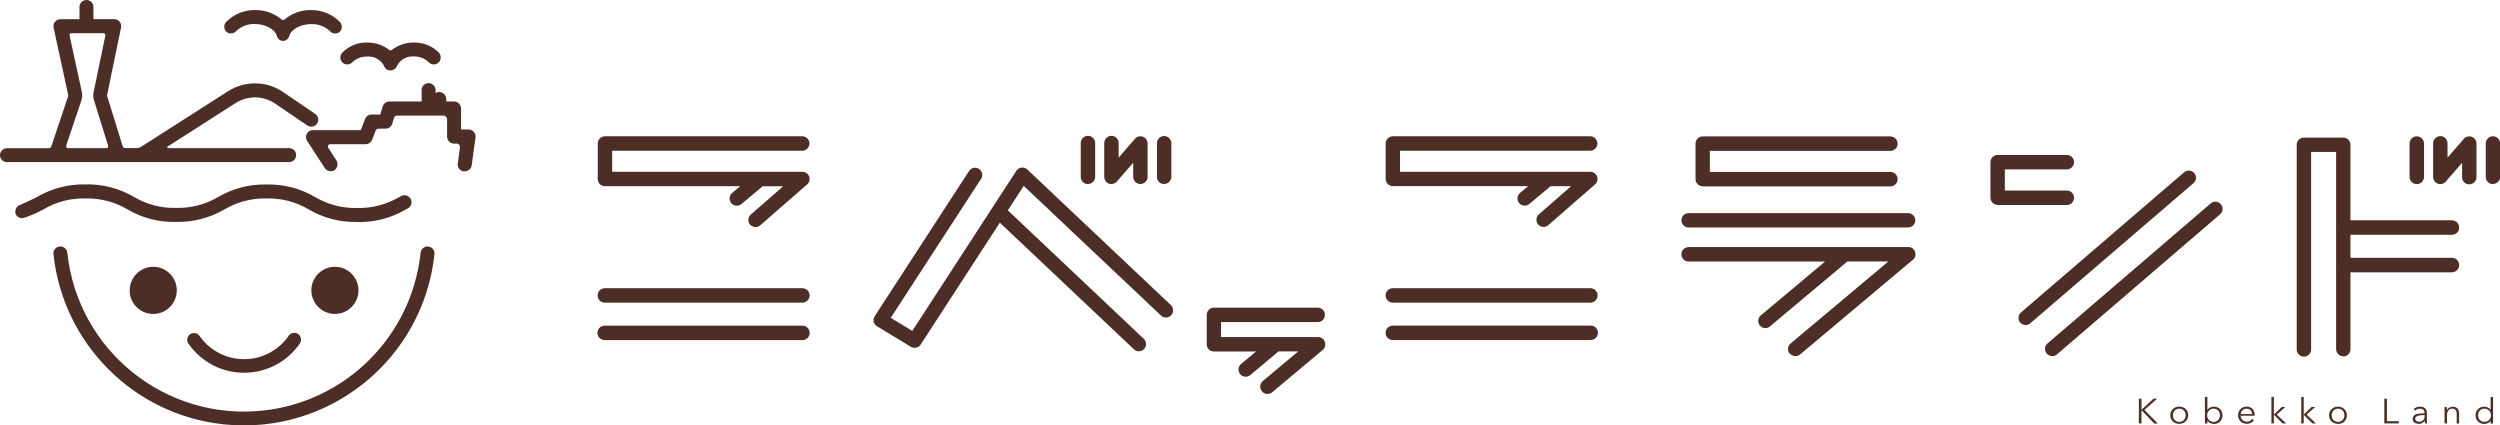 <svg xmlns="http://www.w3.org/2000/svg" width="335" height="57" viewBox="0 0 335 57">
  <path d="m7.16,34.06c-.06-.51.32-.97.83-1.03.51-.06.97.32,1.03.83,1.39,13.07,13.1,22.54,26.18,21.16,11.16-1.18,19.98-10,21.16-21.16.06-.51.52-.88,1.03-.83h0c.51.06.88.51.83,1.03,0,0,0,0,0,0-1.51,14.1-14.16,24.3-28.26,22.8-12.02-1.28-21.51-10.78-22.8-22.8h0Zm325.25,22.65c-.28-.11-.5-.33-.6-.61-.11-.29-.11-.62,0-.91.05-.14.13-.26.23-.36.11-.1.23-.19.37-.25.15-.06.32-.09.48-.09.17,0,.33.04.48.11.15.07.28.18.37.32h0v-1.72h.33v3.55h-.33v-.37h0c-.09.14-.22.25-.37.32-.15.07-.31.11-.48.11h-.02c-.16,0-.31-.03-.46-.09Zm.15-1.88c-.1.04-.19.11-.27.19-.07.08-.13.18-.17.28-.08.22-.08.47,0,.69.04.1.09.2.17.28.07.08.17.15.27.19.11.05.24.07.36.07.12,0,.24-.02.35-.07.1-.04.2-.11.27-.19.08-.08.14-.17.18-.28h0c.09-.22.09-.47,0-.69-.04-.1-.1-.2-.18-.28-.08-.08-.17-.15-.27-.19-.11-.04-.23-.07-.35-.07-.12,0-.24.02-.36.06h0Zm-31.96,1.88c-.14-.05-.26-.14-.37-.24-.22-.22-.34-.52-.33-.83,0-.16.03-.31.09-.46.05-.14.14-.26.24-.37.1-.11.23-.19.36-.24.14-.06.29-.09.44-.09.16,0,.32.03.47.09.13.05.24.13.34.23h0c.09.1.16.22.2.34.05.14.07.28.07.42v.07s0,.05,0,.08h-1.87c0,.11.03.21.07.31.2.43.71.61,1.13.41.02-.01.05-.02.07-.04.11-.07.21-.16.28-.26l.24.19c-.12.15-.27.27-.44.36-.16.07-.34.11-.52.11h0c-.16,0-.31-.03-.46-.09Zm.43-1.95c-.1,0-.2.02-.3.06-.09.04-.17.09-.24.16-.07.07-.13.14-.17.23-.04.08-.06.18-.07.27h1.53c0-.19-.07-.37-.2-.51-.13-.13-.31-.2-.49-.2h-.06Zm-4.38,2.04c-.17,0-.33-.04-.48-.11-.15-.07-.28-.18-.38-.32h0v.37h-.33v-3.55h.33v1.73h0c.09-.14.22-.25.38-.32.15-.07.31-.11.48-.11.16,0,.33.03.48.09.14.06.26.14.37.24h0c.1.11.18.23.23.37.06.15.08.3.08.46,0,.16-.03.31-.08.46-.05.14-.13.26-.23.37-.11.1-.23.19-.37.24-.15.06-.3.09-.46.09h-.01Zm.33-.34c.1-.04.19-.11.27-.19.07-.08.13-.18.17-.28h0c.08-.22.08-.47,0-.69-.04-.1-.09-.2-.17-.28-.07-.08-.17-.15-.27-.19-.11-.05-.24-.07-.36-.07-.35-.01-.67.21-.8.54-.09.22-.09.48,0,.7.04.1.1.2.18.28.08.08.17.14.27.19.11.05.23.07.35.07.12,0,.25-.02.36-.07h0Zm-4.96.34c-.16,0-.33-.03-.48-.09-.14-.05-.27-.13-.38-.24-.11-.11-.19-.23-.25-.37-.12-.29-.12-.62,0-.92.12-.28.34-.5.63-.61.15-.06.32-.09.48-.09.17,0,.33.03.48.09.14.05.27.14.38.24.11.1.19.23.25.36.12.29.12.62,0,.92-.05.14-.14.26-.25.37-.11.11-.24.19-.38.24-.15.06-.31.09-.48.09h0Zm-.35-1.97c-.1.04-.19.11-.27.19-.07.08-.13.17-.17.28-.08.22-.08.47,0,.69.07.21.23.38.44.47.11.05.23.07.35.07.12,0,.24-.02.36-.07.1-.04.19-.11.27-.19.08-.08.13-.18.17-.28h0c.08-.22.08-.47,0-.69-.04-.1-.1-.2-.17-.28-.07-.08-.17-.15-.27-.19-.11-.05-.23-.07-.36-.07h-.02c-.11,0-.23.02-.33.07h0Zm21.62,1.97c-.16,0-.33-.03-.48-.09-.14-.05-.27-.13-.38-.24-.11-.11-.19-.23-.25-.37-.12-.29-.12-.62,0-.92.06-.14.14-.26.25-.36.11-.11.24-.19.38-.24.15-.06.31-.09.48-.09.17,0,.33.03.48.09.28.11.51.33.63.61.12.29.12.62,0,.92-.06.14-.14.26-.25.37-.11.11-.24.19-.38.24-.15.06-.31.09-.48.09h0Zm.36-.34c.1-.04.19-.11.27-.19.07-.08.13-.18.17-.28h0c.08-.22.08-.47,0-.69-.04-.1-.09-.2-.17-.28-.08-.08-.17-.15-.27-.19-.11-.05-.23-.07-.36-.07-.12,0-.24.02-.35.07-.1.04-.19.11-.27.19-.07.08-.13.17-.17.28-.08.22-.08.47,0,.69.07.21.23.38.44.47.23.09.48.09.71,0h0Zm10.43.33c-.09,0-.18-.01-.27-.04-.09-.02-.18-.06-.25-.11-.08-.05-.14-.12-.19-.2-.12-.23-.1-.51.06-.72.1-.1.22-.18.35-.22.17-.05.34-.08.51-.09.19-.02.39-.02.59-.02v-.07c.01-.16-.04-.31-.15-.42-.13-.1-.29-.15-.45-.14-.13,0-.26.02-.38.07-.11.04-.21.11-.29.19l-.18-.21c.11-.1.23-.18.37-.23.17-.06.34-.09.52-.09.11,0,.23.02.34.05.1.03.2.08.28.15.08.07.14.15.19.25.05.11.07.23.07.35v.96h0c0,.07,0,.16.01.25s.02.16.03.23h-.29c-.01-.05-.02-.11-.02-.17,0-.06,0-.12-.01-.18h-.01c-.09.14-.21.25-.35.32-.14.07-.29.1-.45.1h-.02Zm.31-1.14c-.13,0-.25.03-.37.06-.1.03-.19.08-.27.14-.07.06-.11.16-.11.25,0,.07.01.13.05.19.03.05.07.1.12.13.05.03.11.05.17.07.06.02.13.02.19.02.11,0,.21-.02.31-.06.09-.03.16-.09.23-.16.06-.07.11-.15.14-.23.03-.09.05-.18.05-.28v-.16h-.1c-.13,0-.27,0-.41.02h0Zm-35.73,1.09l-1.7-1.77v1.77h-.35v-3.32h.35v1.49l1.62-1.49h.49l-1.72,1.51,1.81,1.82h-.51Zm21.2,0l-1.15-1.15h-.01v1.15h-.33v-3.55h.33v2.34h.01l1.04-.99h.48l-1.14,1.01,1.25,1.19h-.48Zm-4,0l-1.14-1.15h-.02v1.15h-.33v-3.55h.33v2.34h.02l1.04-.99h.47l-1.14,1.01,1.25,1.19h-.48Zm13.64,0v-3.32h.35v3.02h1.59v.3h-1.93Zm9.7,0v-1.22c0-.1,0-.21-.03-.31-.02-.09-.05-.17-.1-.24-.05-.07-.11-.12-.19-.16-.09-.04-.19-.06-.3-.05-.09,0-.17.02-.25.05-.08.03-.16.09-.22.16-.07.08-.12.17-.15.27-.04.12-.06.25-.06.38v1.12h-.33v-1.71c0-.06,0-.14,0-.23s0-.18-.01-.25h.31c0,.07.01.13.02.2v.18h.01c.07-.13.18-.24.31-.31.14-.08.3-.12.46-.12h0c.24-.02.48.07.64.25.15.19.23.42.21.66v1.34h-.32Zm-160.08-4.29c-.36-.4-.32-1.01.07-1.37l4.77-3.99h-2.64l-3.78,3.17c-.41.34-1.02.28-1.36-.13-.34-.41-.28-1.01.12-1.35l2.01-1.68h-5.65c-.53,0-.96-.43-.96-.97h0v-3.94c0-.53.43-.96.96-.96h13.95c.53.02.95.46.93,1-.02.51-.42.92-.93.93h-12.99v2.01h13.14s.06.02.09.03c.03,0,.06.02.1.03.03.01.06.02.09.03s.05.03.08.05c.03.01.05.03.08.05.02.02.05.04.07.06.03.02.05.05.07.07.01,0,.02.02.03.03,0,.01.02.02.03.04.02.03.04.06.05.09.02.02.03.05.04.08.01.03.03.06.04.09.01.03.02.06.03.09,0,.03.01.06.02.09,0,.03,0,.07,0,.1v.09s0,.07,0,.1c0,.03,0,.06-.02.09s-.02.06-.03.09-.03.06-.04.09c-.01.03-.03.06-.04.08-.02.03-.03.05-.05.08l-.05.07s-.05.05-.07.07c0,.01-.02.02-.03.03l-6.81,5.7c-.4.31-.97.26-1.31-.12h0Zm-143.9-6.44c-.26-.42-.13-.98.29-1.25.42-.26.98-.13,1.25.29,2.32,3.28,6.86,4.07,10.14,1.75.68-.48,1.27-1.07,1.75-1.75h0c.25-.43.81-.58,1.24-.33.43.25.58.81.33,1.24,0,.02-.02.03-.03.05-2.84,4.13-8.48,5.18-12.62,2.35-.92-.63-1.72-1.43-2.35-2.35h0Zm288.78,1.73c-.53,0-.96-.43-.96-.97v-11.16s-.01-.08-.01-.12c0-.04,0-.08.01-.12v-4.77s-.01-.08-.01-.12c0-.04,0-.08.01-.12v-10h-3.35v26.43c.02.53-.4.98-.93,1-.53.02-.98-.4-1-.93,0-.02,0-.04,0-.06v-27.4c0-.53.43-.97.97-.96h5.27c.53,0,.96.43.96.96h0v10.12h13.6c.53,0,.97.43.97.97s-.43.97-.97.97h-13.6v3.09h13.6c.53,0,.97.43.97.97,0,.53-.43.96-.97.97h-13.6v10.32c0,.53-.43.96-.96.96h0Zm-74.18-.35c-.34-.41-.29-1.02.12-1.36l13.1-10.99h-5.49l-10.39,8.71h0c-.42.34-1.02.27-1.35-.15-.32-.41-.26-.99.13-1.33l8.62-7.22h-18.28c-.53,0-.97-.43-.97-.97,0-.53.43-.96.97-.97h29.46s.07,0,.1,0c.03,0,.06,0,.09.01.03,0,.06.02.09.03.03,0,.05.02.09.03.03.01.05.03.08.04.03.02.05.03.08.05s.05.04.07.06c.03.02.05.05.07.07.01,0,.02.02.03.03s.02.03.03.04c.02.03.04.06.06.09.02.03.03.05.04.08.01.03.02.06.04.09.01.03.02.06.03.09,0,.03.01.06.02.09h0s.01.07.01.1c0,.02,0,.03,0,.05s0,.03,0,.04c0,.03,0,.06,0,.1,0,.03-.01.06-.02.09,0,.03-.01.06-.03.09,0,.03-.02.06-.03.09-.01.03-.03.05-.04.08-.02.03-.03.05-.05.08-.01.03-.03.05-.05.07-.03.03-.05.05-.08.07-.01,0-.02.02-.03.03l-15.13,12.7c-.17.14-.39.22-.62.22h0c-.28,0-.55-.12-.74-.33Zm34.46,0c-.36-.4-.32-1.01.08-1.36l21.87-18.77c.4-.35,1.01-.3,1.36.1,0,0,0,0,0,0h0c.35.4.3,1.01-.1,1.36l-21.87,18.78c-.4.33-.99.29-1.33-.1h0Zm-122.33-.58l-17.97-16.97-10.61,16.33c-.28.44-.86.57-1.31.3l-4.54-2.75-.04-.02c-.44-.29-.56-.89-.27-1.33l12.66-19.48c.3-.44.91-.55,1.34-.24.42.29.54.86.27,1.29l-12.12,18.65,2.89,1.75,13.94-21.45s.07-.1.11-.14c.37-.38.97-.4,1.36-.04l19.27,18.2c.37.39.35,1-.03,1.37-.36.34-.91.36-1.29.04l-18.43-17.41-2.13,3.28,18.22,17.21c.39.37.4.98.04,1.37h0c-.36.39-.97.4-1.36.04,0,0,0,0,0,0h0Zm-70.96-1.24c-.53-.02-.95-.46-.93-1,.02-.53.46-.95,1-.93h26.47c.53,0,.97.43.97.97,0,.53-.43.96-.97.97h-26.53Zm132.12,0h-26.47c-.53,0-.97-.43-.97-.97,0-.53.43-.96.97-.97h26.53c.53,0,.96.45.95.98s-.45.96-.98.95h-.03Zm57.6-2.34c-.35-.4-.3-1.01.1-1.36l21.86-18.78c.4-.35,1.01-.3,1.36.1h0c.35.4.3,1.01-.1,1.35l-21.87,18.78c-.4.35-1.01.3-1.36-.1h0Zm-228.99-4.32c0-1.74,1.41-3.16,3.15-3.16h0c1.74,0,3.16,1.41,3.17,3.15,0,1.74-1.41,3.16-3.15,3.17-1.74,0-3.16-1.41-3.17-3.15,0,0,0,0,0,0Zm-24.34,0c0-1.74,1.41-3.16,3.15-3.16h0c1.74,0,3.16,1.41,3.16,3.16,0,1.74-1.41,3.16-3.16,3.16-1.74,0-3.16-1.41-3.16-3.16,0,0,0,0,0,0h0Zm169.26,1.65c-.53,0-.97-.43-.97-.97s.43-.97.97-.97h26.47c.53,0,.97.43.97.97,0,.53-.43.96-.97.97h-26.47Zm-105.59,0c-.53,0-.97-.43-.97-.97s.43-.97.97-.97h26.47c.53,0,.97.43.97.97,0,.53-.43.96-.97.97h-26.47Zm145.22-10.08c-.53,0-.96-.43-.96-.96s.43-.96.96-.96h29.42c.53,0,.96.43.96.96s-.43.96-.96.96h-29.42Zm-125.76-.37c-.35-.4-.3-1.01.1-1.36l4.34-3.79h-2.75l-2.83,2.37s-.03.02-.04.03c-.42.33-1.03.26-1.36-.16s-.26-1.03.16-1.36h0l1.06-.89h-18.13c-.53,0-.96-.43-.96-.96v-4.76c0-.53.43-.96.96-.97h26.47c.53.02.95.46.94,1-.02.51-.43.92-.94.94h-25.5v2.82h25.5c.53,0,.96.44.96.97,0,.28-.12.54-.33.72l-6.29,5.48c-.4.35-1.01.3-1.36-.1,0,0,0,0,0,0h0Zm105.63,0c-.36-.39-.34-1,.05-1.37l4.34-3.79h-2.75l-2.83,2.37-.04.03c-.42.33-1.03.26-1.36-.16-.33-.42-.26-1.03.16-1.36h0l1.06-.89h-18.13c-.53,0-.96-.43-.96-.96h0v-4.75c0-.53.43-.96.96-.97h26.47c.53.02.95.46.94,1-.02.51-.43.92-.94.94h-25.51v2.82h25.51c.53,0,.96.44.96.97,0,.28-.12.54-.33.72l-6.29,5.48c-.39.33-.97.29-1.32-.09h0Zm-158.28-.37c-2.28.06-4.53-.52-6.5-1.68-1.7-1.01-3.66-1.52-5.64-1.47-1.98-.05-3.93.46-5.64,1.47-1.97,1.15-4.22,1.73-6.49,1.68-2.28.06-4.53-.52-6.5-1.68-1.7-1.01-3.66-1.52-5.64-1.47-1.98-.05-3.93.46-5.63,1.47-.84.46-1.71.84-2.62,1.14h0c-.48.14-.98-.13-1.12-.6,0,0,0,0,0,0-.12-.47.13-.97.59-1.13.77-.34,1.55-.69,2.3-1.08,1.97-1.15,4.22-1.73,6.49-1.68,2.28-.06,4.53.53,6.5,1.68,1.7,1.01,3.66,1.52,5.63,1.47,1.98.05,3.94-.46,5.64-1.46,1.97-1.15,4.21-1.74,6.49-1.68,2.28-.05,4.53.53,6.5,1.68,1.7,1.01,3.66,1.52,5.63,1.47,1.98.05,3.93-.46,5.64-1.46l.29-.15c.46-.23,1.03-.04,1.26.42.23.46.05,1.01-.4,1.25-.1.05-.19.1-.28.15-1.88,1.1-4.02,1.68-6.2,1.68-.1,0-.19,0-.29,0Zm219.82-2.29c-.53,0-.96-.43-.96-.97v-4.75c0-.53.43-.96.96-.97h9.27c.53,0,.97.43.97.97,0,.53-.43.96-.97.97h-8.3v2.83h8.3c.53,0,.97.43.97.97s-.43.97-.97.97h-9.27Zm-39.52-2.49c-.53,0-.96-.43-.96-.96h0v-4.76h0c0-.53.43-.96.96-.96h25.15c.53,0,.97.43.97.97s-.43.97-.97.97h-24.19v2.82h24.19c.53,0,.97.43.97.97s-.43.97-.97.97h-25.16Zm-79.22-.29c-.12,0-.23-.02-.34-.06h0c-.38-.14-.62-.5-.63-.9v-4.54c0-.53.43-.97.96-.97.53,0,.97.43.97.96,0,.02,0,.04,0,.06v1.89l2.19-2.52c.35-.4.96-.44,1.36-.09.21.18.33.45.33.72v4.47c0,.53-.43.96-.96.97-.53,0-.96-.43-.97-.96h0v-1.89l-2.19,2.52c-.18.21-.45.33-.73.33h0Zm185.11,0c-.53,0-.96-.43-.96-.97v-4.47c0-.53.43-.96.96-.97.53,0,.96.43.97.96h0v4.47c0,.53-.43.96-.96.96h0Zm-188.27,0c-.53,0-.96-.43-.96-.97v-4.53c0-.53.43-.97.96-.97.53,0,.97.43.97.96,0,.02,0,.04,0,.06v4.47c0,.53-.43.96-.96.96h0Zm178.06,0h0c-.53,0-.96-.43-.96-.96h0v-4.47c0-.53.43-.97.97-.97s.97.43.97.97v4.47h0c0,.53-.43.96-.96.96h0Zm-167.85,0h0c-.53,0-.96-.43-.96-.97v-4.47c-.02-.53.4-.98.93-1,.53-.02.98.4,1,.93,0,.02,0,.04,0,.06v4.47c0,.53-.43.96-.96.96h0Zm171.01,0c-.11,0-.23-.02-.33-.06-.38-.14-.62-.5-.63-.9v-4.47c-.02-.53.4-.98.93-1,.53-.02.98.4,1,.93,0,.02,0,.04,0,.06v1.89l2.19-2.52c.35-.4.96-.44,1.36-.09.21.18.33.45.33.72v4.47c.02.53-.4.98-.93,1-.53.02-.98-.4-1-.93,0-.02,0-.04,0-.06v-1.89l-2.19,2.52c-.18.21-.45.33-.73.33h0Zm-264.86-1.7c-.51-.07-.87-.54-.8-1.05l.3-2.17s0-.04,0-.06c0-.25-.2-.45-.45-.45,0,0,0,0,0,0h-.35c-.52,0-.93-.42-.93-.94v-2.29c0-.28-.23-.52-.51-.52,0,0,0,0,0,0h-6.2c-.18,0-.35.12-.4.3l-.24.79c-.12.39-.49.66-.9.66h-.93c-.18,0-.33.11-.39.27l-.47,1.21c-.14.36-.49.6-.87.6h-4.74c-.06,0-.12.02-.18.05-.15.1-.19.3-.09.44l1.08,1.67c.28.41.19.98-.2,1.29-.01.01-.03.02-.04.03-.43.28-1.01.16-1.3-.27h0s-2.36-3.63-2.36-3.63c-.15-.22-.2-.5-.14-.76.11-.41.48-.7.91-.7h6.41l.57-1.49c.14-.36.48-.6.87-.6h1.17l.33-1.09c.12-.39.48-.66.89-.66h4.32v-1.59c.04-.52.48-.91,1-.87,0,0,0,0,0,0,.5.04.88.46.87.97v.36c.18-.11.39-.16.6-.13.48.06.83.48.83.96v.3h1.04c.52,0,.94.42.94.94h0v2.81h.99c.15,0,.3.03.44.1.35.18.56.57.51.96l-.51,3.74c-.06.46-.46.81-.93.81-.04,0-.08,0-.12,0h0ZM.94,21.73h-.07c-.52-.04-.9-.48-.87-1,.04-.5.47-.88.97-.87h5.57c.15,0,.28-.09.33-.23l2.27-6.76s.02-.09,0-.13l-1.96-9.04c-.11-.51.22-1,.72-1.11.07-.01.14-.02.21-.02h2.54V.93C10.65.42,11.07,0,11.59,0c.52,0,.93.42.93.93h0v1.63h2.76c.22,0,.43.07.6.2.28.22.42.58.34.93l-1.87,9.04s0,.08,0,.12l2.09,6.75c.05.14.18.24.33.24h1.62c.17,0,.33-.05.47-.14l11.69-7.47c2.26-1.45,5.16-1.41,7.38.1l4.31,2.93.05.04c.41.32.48.91.16,1.32-.32.39-.88.47-1.29.18l-4.28-2.91c-1.59-1.09-3.69-1.12-5.31-.08l-9.1,5.82c-.06.03-.07.11-.04.16.02.04.06.06.1.06h16.22s.04,0,.06,0c.52.04.91.48.87,1,0,0,0,0,0,0-.04.5-.46.88-.97.87H.94ZM9.51,4.45c-.13.03-.22.16-.19.29l1.65,7.59c.08.37.06.76-.06,1.12l-2.04,6.07h0s-.01.05-.01.08c0,.14.11.25.25.25h0s5.15,0,5.15,0c.03,0,.05,0,.07-.01.13-.04.2-.18.16-.31l-1.9-6.11c-.11-.34-.12-.7-.05-1.05l1.58-7.62s0-.03,0-.05c0-.14-.11-.25-.25-.25h-4.31s-.04,0-.05,0Zm53.67,13.03h0,0Zm-11.26-8.12c-.23-.12-.4-.33-.48-.57-.44-.81-1.32-1.29-2.24-1.21-.73-.02-1.43.24-1.96.74-.32.36-.86.42-1.25.14-.42-.3-.51-.88-.21-1.3.02-.03.04-.05.06-.08.88-.91,2.1-1.41,3.36-1.38,1.07-.01,2.11.34,2.96.99.1.08.25.08.36,0,.84-.66,1.88-1.01,2.95-.99,1.24-.03,2.43.45,3.31,1.32.36.38.37.97,0,1.35l-.03.02c-.38.35-.97.32-1.32-.06,0,0,0,0,0,0-.53-.51-1.24-.79-1.97-.76-.92-.08-1.8.4-2.24,1.21-.01.03-.03.07-.04.1-.22.48-.78.69-1.26.47,0,0,0,0,0,0h0Zm-14.82-4.55c-.26-.91-1.58-1.59-2.93-1.59-.93-.04-1.83.3-2.51.93-.31.37-.85.44-1.25.17h0s-.04-.04-.07-.06c-.37-.35-.39-.93-.05-1.3,1.02-1.05,2.42-1.63,3.88-1.61,1.31-.02,2.58.43,3.58,1.27.1.09.26.09.37,0,1-.84,2.27-1.3,3.57-1.27,1.44-.02,2.83.55,3.84,1.58.36.36.36.94.02,1.31l-.03.03c-.38.33-.97.29-1.3-.09,0,0,0,0,0,0-.68-.65-1.59-.99-2.53-.95-1.36,0-2.67.68-2.93,1.59-.1.46-.56.74-1.02.64-.32-.07-.57-.32-.64-.64h0Z" fill="#4c2e26"/>
</svg>